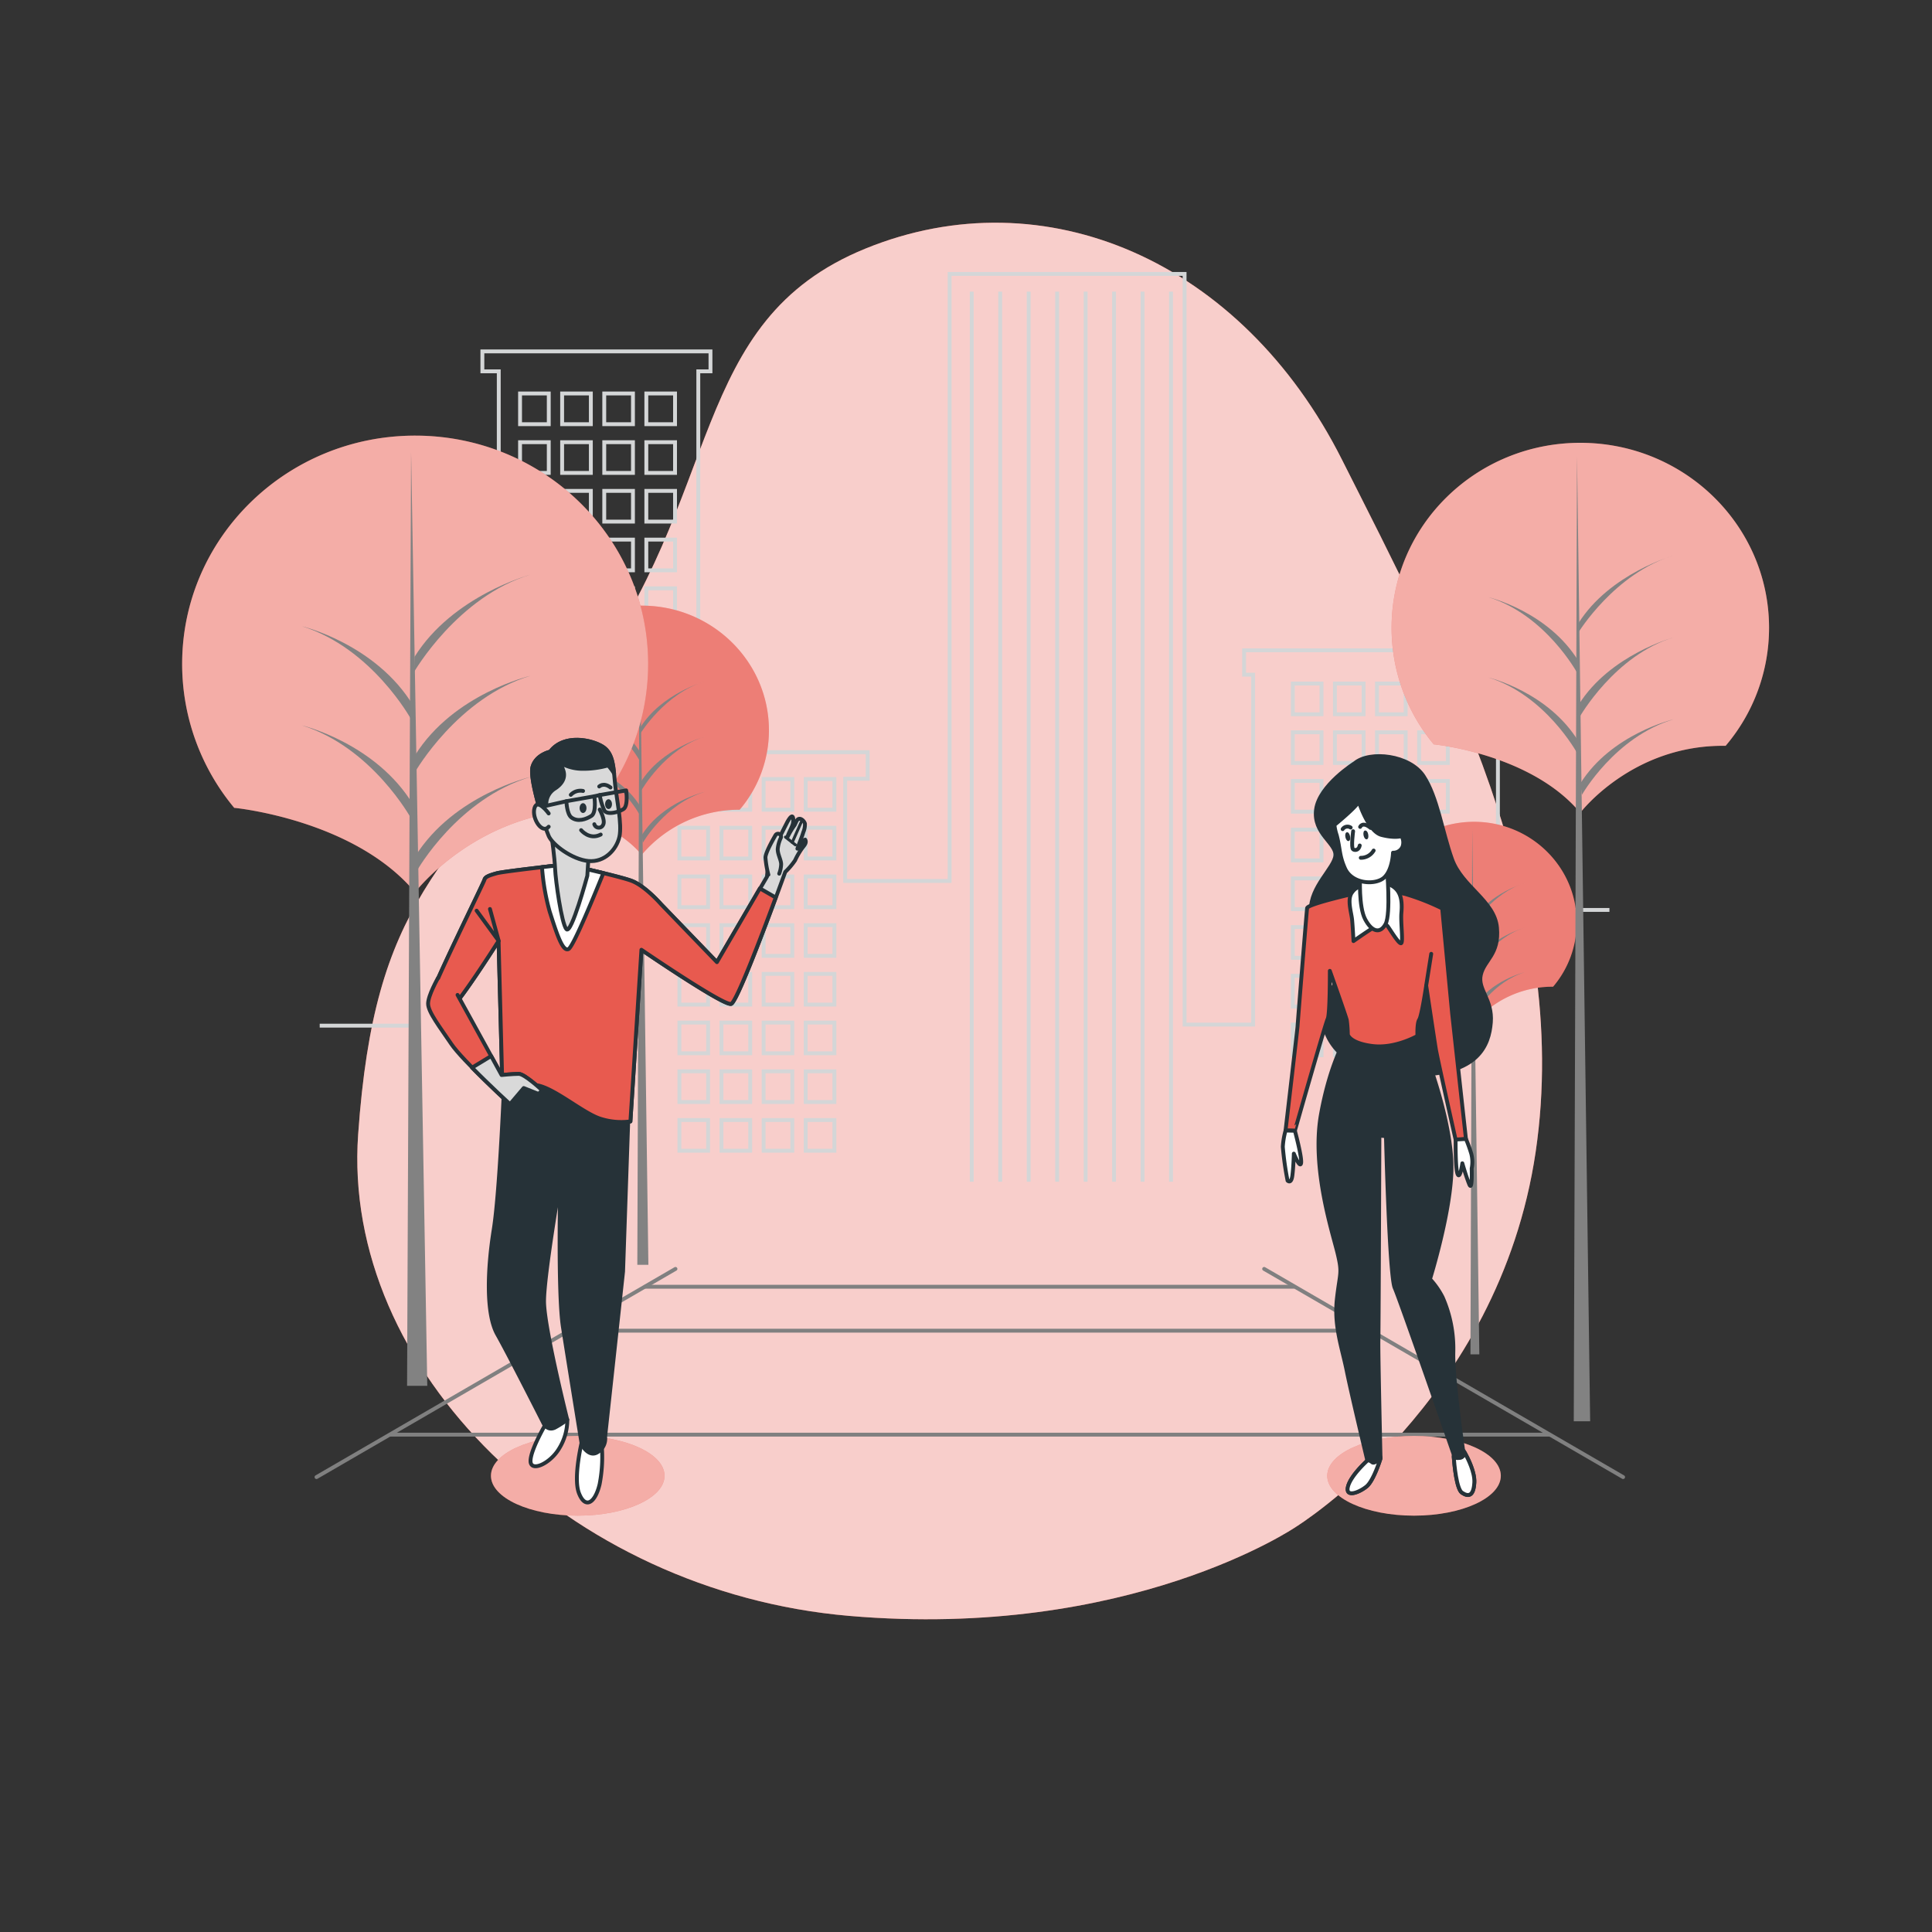 <?xml version="1.0" encoding="UTF-8"?> <svg xmlns="http://www.w3.org/2000/svg" viewBox="0 0 500 500"><rect x="0" y="0" width="500" height="500" fill="#333333" stroke="none"/><g id="freepik--background-simple--inject-237"><path d="M335.32,395.19s52.57-32.38,62.11-97.1S373.28,170.56,347.32,119,270.41,45.47,224.07,64.3s-36.51,64-73.21,112.57S97,232.8,92.69,293.58s54.43,118.36,127.05,124.61S335.32,395.19,335.32,395.19Z" style="fill:#E85A4F"></path><path d="M335.32,395.19s52.57-32.38,62.11-97.1S373.28,170.56,347.32,119,270.41,45.47,224.07,64.3s-36.51,64-73.21,112.57S97,232.8,92.69,293.58s54.43,118.36,127.05,124.61S335.32,395.19,335.32,395.19Z" style="fill:#fff;opacity:0.7"></path></g><g id="freepik--Buildings--inject-237"><polyline points="416.52 235.49 387.66 235.49 387.66 174.61 389.59 174.61 389.59 168.3 321.97 168.3 321.97 174.61 324.31 174.61 324.31 265.16 306.57 265.16 306.57 70.89 245.76 70.89 245.76 227.99 218.73 227.99 218.73 201.54 224.55 201.54 224.55 194.66 180.72 194.66 180.72 96.1 183.87 96.1 183.87 90.94 124.84 90.94 124.84 96.1 129.08 96.1 129.08 179.85 107.23 179.85 107.23 265.44 82.74 265.44" style="fill:none;stroke:#d4d6d7;stroke-miterlimit:10"></polyline><rect x="134.59" y="101.83" width="7.43" height="7.95" style="fill:none;stroke:#d4d6d7;stroke-miterlimit:10"></rect><rect x="145.48" y="101.83" width="7.43" height="7.95" style="fill:none;stroke:#d4d6d7;stroke-miterlimit:10"></rect><rect x="156.38" y="101.83" width="7.43" height="7.95" style="fill:none;stroke:#d4d6d7;stroke-miterlimit:10"></rect><rect x="167.27" y="101.83" width="7.43" height="7.95" style="fill:none;stroke:#d4d6d7;stroke-miterlimit:10"></rect><rect x="134.59" y="114.44" width="7.43" height="7.95" style="fill:none;stroke:#d4d6d7;stroke-miterlimit:10"></rect><rect x="145.48" y="114.44" width="7.43" height="7.95" style="fill:none;stroke:#d4d6d7;stroke-miterlimit:10"></rect><rect x="156.38" y="114.44" width="7.43" height="7.95" style="fill:none;stroke:#d4d6d7;stroke-miterlimit:10"></rect><rect x="167.27" y="114.44" width="7.43" height="7.95" style="fill:none;stroke:#d4d6d7;stroke-miterlimit:10"></rect><rect x="134.59" y="127.04" width="7.43" height="7.95" style="fill:none;stroke:#d4d6d7;stroke-miterlimit:10"></rect><rect x="145.48" y="127.04" width="7.43" height="7.95" style="fill:none;stroke:#d4d6d7;stroke-miterlimit:10"></rect><rect x="156.38" y="127.04" width="7.43" height="7.95" style="fill:none;stroke:#d4d6d7;stroke-miterlimit:10"></rect><rect x="167.27" y="127.04" width="7.43" height="7.95" style="fill:none;stroke:#d4d6d7;stroke-miterlimit:10"></rect><rect x="134.59" y="139.65" width="7.43" height="7.95" style="fill:none;stroke:#d4d6d7;stroke-miterlimit:10"></rect><rect x="145.48" y="139.65" width="7.43" height="7.95" style="fill:none;stroke:#d4d6d7;stroke-miterlimit:10"></rect><rect x="156.38" y="139.65" width="7.43" height="7.95" style="fill:none;stroke:#d4d6d7;stroke-miterlimit:10"></rect><rect x="167.27" y="139.65" width="7.43" height="7.95" style="fill:none;stroke:#d4d6d7;stroke-miterlimit:10"></rect><rect x="134.59" y="152.26" width="7.43" height="7.95" style="fill:none;stroke:#d4d6d7;stroke-miterlimit:10"></rect><rect x="145.48" y="152.26" width="7.43" height="7.95" style="fill:none;stroke:#d4d6d7;stroke-miterlimit:10"></rect><rect x="156.38" y="152.26" width="7.43" height="7.95" style="fill:none;stroke:#d4d6d7;stroke-miterlimit:10"></rect><rect x="167.27" y="152.26" width="7.43" height="7.95" style="fill:none;stroke:#d4d6d7;stroke-miterlimit:10"></rect><rect x="134.59" y="164.86" width="7.43" height="7.95" style="fill:none;stroke:#d4d6d7;stroke-miterlimit:10"></rect><rect x="145.48" y="164.86" width="7.43" height="7.95" style="fill:none;stroke:#d4d6d7;stroke-miterlimit:10"></rect><rect x="156.38" y="164.86" width="7.43" height="7.95" style="fill:none;stroke:#d4d6d7;stroke-miterlimit:10"></rect><rect x="167.27" y="164.86" width="7.43" height="7.95" style="fill:none;stroke:#d4d6d7;stroke-miterlimit:10"></rect><rect x="134.59" y="177.47" width="7.43" height="7.95" style="fill:none;stroke:#d4d6d7;stroke-miterlimit:10"></rect><rect x="145.48" y="177.47" width="7.43" height="7.95" style="fill:none;stroke:#d4d6d7;stroke-miterlimit:10"></rect><rect x="156.38" y="177.47" width="7.43" height="7.95" style="fill:none;stroke:#d4d6d7;stroke-miterlimit:10"></rect><rect x="167.27" y="177.47" width="7.43" height="7.95" style="fill:none;stroke:#d4d6d7;stroke-miterlimit:10"></rect><rect x="134.59" y="190.08" width="7.43" height="7.95" style="fill:none;stroke:#d4d6d7;stroke-miterlimit:10"></rect><rect x="145.48" y="190.08" width="7.43" height="7.95" style="fill:none;stroke:#d4d6d7;stroke-miterlimit:10"></rect><rect x="156.38" y="190.08" width="7.43" height="7.95" style="fill:none;stroke:#d4d6d7;stroke-miterlimit:10"></rect><rect x="167.27" y="190.08" width="7.43" height="7.95" style="fill:none;stroke:#d4d6d7;stroke-miterlimit:10"></rect><rect x="175.83" y="201.61" width="7.43" height="7.95" style="fill:none;stroke:#d4d6d7;stroke-miterlimit:10"></rect><rect x="186.72" y="201.61" width="7.43" height="7.95" style="fill:none;stroke:#d4d6d7;stroke-miterlimit:10"></rect><rect x="197.62" y="201.61" width="7.43" height="7.95" style="fill:none;stroke:#d4d6d7;stroke-miterlimit:10"></rect><rect x="208.51" y="201.61" width="7.43" height="7.95" style="fill:none;stroke:#d4d6d7;stroke-miterlimit:10"></rect><rect x="175.83" y="214.22" width="7.43" height="7.95" style="fill:none;stroke:#d4d6d7;stroke-miterlimit:10"></rect><rect x="186.72" y="214.22" width="7.43" height="7.95" style="fill:none;stroke:#d4d6d7;stroke-miterlimit:10"></rect><rect x="197.62" y="214.22" width="7.43" height="7.95" style="fill:none;stroke:#d4d6d7;stroke-miterlimit:10"></rect><rect x="208.51" y="214.22" width="7.43" height="7.95" style="fill:none;stroke:#d4d6d7;stroke-miterlimit:10"></rect><rect x="175.83" y="226.82" width="7.43" height="7.95" style="fill:none;stroke:#d4d6d7;stroke-miterlimit:10"></rect><rect x="186.72" y="226.82" width="7.43" height="7.95" style="fill:none;stroke:#d4d6d7;stroke-miterlimit:10"></rect><rect x="197.62" y="226.82" width="7.43" height="7.95" style="fill:none;stroke:#d4d6d7;stroke-miterlimit:10"></rect><rect x="208.51" y="226.82" width="7.43" height="7.95" style="fill:none;stroke:#d4d6d7;stroke-miterlimit:10"></rect><rect x="175.83" y="239.43" width="7.43" height="7.95" style="fill:none;stroke:#d4d6d7;stroke-miterlimit:10"></rect><rect x="186.72" y="239.43" width="7.43" height="7.95" style="fill:none;stroke:#d4d6d7;stroke-miterlimit:10"></rect><rect x="197.62" y="239.43" width="7.43" height="7.95" style="fill:none;stroke:#d4d6d7;stroke-miterlimit:10"></rect><rect x="208.51" y="239.43" width="7.43" height="7.95" style="fill:none;stroke:#d4d6d7;stroke-miterlimit:10"></rect><rect x="175.83" y="252.04" width="7.43" height="7.95" style="fill:none;stroke:#d4d6d7;stroke-miterlimit:10"></rect><rect x="186.72" y="252.04" width="7.43" height="7.95" style="fill:none;stroke:#d4d6d7;stroke-miterlimit:10"></rect><rect x="197.62" y="252.04" width="7.43" height="7.95" style="fill:none;stroke:#d4d6d7;stroke-miterlimit:10"></rect><rect x="208.51" y="252.04" width="7.43" height="7.95" style="fill:none;stroke:#d4d6d7;stroke-miterlimit:10"></rect><rect x="175.83" y="264.64" width="7.43" height="7.95" style="fill:none;stroke:#d4d6d7;stroke-miterlimit:10"></rect><rect x="186.72" y="264.64" width="7.43" height="7.95" style="fill:none;stroke:#d4d6d7;stroke-miterlimit:10"></rect><rect x="197.62" y="264.64" width="7.43" height="7.95" style="fill:none;stroke:#d4d6d7;stroke-miterlimit:10"></rect><rect x="208.51" y="264.64" width="7.43" height="7.95" style="fill:none;stroke:#d4d6d7;stroke-miterlimit:10"></rect><rect x="175.83" y="277.25" width="7.43" height="7.95" style="fill:none;stroke:#d4d6d7;stroke-miterlimit:10"></rect><rect x="186.72" y="277.25" width="7.43" height="7.95" style="fill:none;stroke:#d4d6d7;stroke-miterlimit:10"></rect><rect x="197.62" y="277.25" width="7.43" height="7.95" style="fill:none;stroke:#d4d6d7;stroke-miterlimit:10"></rect><rect x="208.51" y="277.25" width="7.43" height="7.95" style="fill:none;stroke:#d4d6d7;stroke-miterlimit:10"></rect><rect x="175.83" y="289.86" width="7.43" height="7.95" style="fill:none;stroke:#d4d6d7;stroke-miterlimit:10"></rect><rect x="186.72" y="289.86" width="7.43" height="7.95" style="fill:none;stroke:#d4d6d7;stroke-miterlimit:10"></rect><rect x="197.62" y="289.86" width="7.43" height="7.95" style="fill:none;stroke:#d4d6d7;stroke-miterlimit:10"></rect><rect x="208.51" y="289.86" width="7.43" height="7.95" style="fill:none;stroke:#d4d6d7;stroke-miterlimit:10"></rect><rect x="334.58" y="176.9" width="7.43" height="7.95" style="fill:none;stroke:#d4d6d7;stroke-miterlimit:10"></rect><rect x="345.47" y="176.9" width="7.43" height="7.95" style="fill:none;stroke:#d4d6d7;stroke-miterlimit:10"></rect><rect x="356.36" y="176.9" width="7.43" height="7.95" style="fill:none;stroke:#d4d6d7;stroke-miterlimit:10"></rect><rect x="367.26" y="176.9" width="7.43" height="7.95" style="fill:none;stroke:#d4d6d7;stroke-miterlimit:10"></rect><rect x="334.58" y="189.51" width="7.43" height="7.95" style="fill:none;stroke:#d4d6d7;stroke-miterlimit:10"></rect><rect x="345.47" y="189.51" width="7.43" height="7.95" style="fill:none;stroke:#d4d6d7;stroke-miterlimit:10"></rect><rect x="356.36" y="189.51" width="7.43" height="7.95" style="fill:none;stroke:#d4d6d7;stroke-miterlimit:10"></rect><rect x="367.26" y="189.51" width="7.43" height="7.95" style="fill:none;stroke:#d4d6d7;stroke-miterlimit:10"></rect><rect x="334.58" y="202.11" width="7.43" height="7.95" style="fill:none;stroke:#d4d6d7;stroke-miterlimit:10"></rect><rect x="345.47" y="202.11" width="7.43" height="7.95" style="fill:none;stroke:#d4d6d7;stroke-miterlimit:10"></rect><rect x="356.36" y="202.11" width="7.43" height="7.95" style="fill:none;stroke:#d4d6d7;stroke-miterlimit:10"></rect><rect x="367.26" y="202.11" width="7.43" height="7.95" style="fill:none;stroke:#d4d6d7;stroke-miterlimit:10"></rect><rect x="334.58" y="214.72" width="7.43" height="7.95" style="fill:none;stroke:#d4d6d7;stroke-miterlimit:10"></rect><rect x="345.47" y="214.72" width="7.43" height="7.95" style="fill:none;stroke:#d4d6d7;stroke-miterlimit:10"></rect><rect x="356.36" y="214.72" width="7.43" height="7.95" style="fill:none;stroke:#d4d6d7;stroke-miterlimit:10"></rect><rect x="367.26" y="214.72" width="7.43" height="7.95" style="fill:none;stroke:#d4d6d7;stroke-miterlimit:10"></rect><rect x="334.58" y="227.33" width="7.43" height="7.95" style="fill:none;stroke:#d4d6d7;stroke-miterlimit:10"></rect><rect x="345.47" y="227.33" width="7.43" height="7.95" style="fill:none;stroke:#d4d6d7;stroke-miterlimit:10"></rect><rect x="356.36" y="227.33" width="7.43" height="7.95" style="fill:none;stroke:#d4d6d7;stroke-miterlimit:10"></rect><rect x="367.26" y="227.33" width="7.43" height="7.95" style="fill:none;stroke:#d4d6d7;stroke-miterlimit:10"></rect><rect x="334.58" y="239.93" width="7.43" height="7.95" style="fill:none;stroke:#d4d6d7;stroke-miterlimit:10"></rect><rect x="345.47" y="239.93" width="7.43" height="7.95" style="fill:none;stroke:#d4d6d7;stroke-miterlimit:10"></rect><rect x="356.36" y="239.93" width="7.43" height="7.95" style="fill:none;stroke:#d4d6d7;stroke-miterlimit:10"></rect><rect x="367.26" y="239.93" width="7.43" height="7.95" style="fill:none;stroke:#d4d6d7;stroke-miterlimit:10"></rect><rect x="334.58" y="252.54" width="7.43" height="7.95" style="fill:none;stroke:#d4d6d7;stroke-miterlimit:10"></rect><rect x="345.47" y="252.54" width="7.43" height="7.95" style="fill:none;stroke:#d4d6d7;stroke-miterlimit:10"></rect><rect x="356.36" y="252.54" width="7.43" height="7.95" style="fill:none;stroke:#d4d6d7;stroke-miterlimit:10"></rect><rect x="367.26" y="252.54" width="7.43" height="7.95" style="fill:none;stroke:#d4d6d7;stroke-miterlimit:10"></rect><rect x="334.58" y="265.15" width="7.43" height="7.95" style="fill:none;stroke:#d4d6d7;stroke-miterlimit:10"></rect><rect x="345.47" y="265.15" width="7.43" height="7.95" style="fill:none;stroke:#d4d6d7;stroke-miterlimit:10"></rect><rect x="356.36" y="265.15" width="7.43" height="7.95" style="fill:none;stroke:#d4d6d7;stroke-miterlimit:10"></rect><rect x="367.26" y="265.15" width="7.43" height="7.95" style="fill:none;stroke:#d4d6d7;stroke-miterlimit:10"></rect><line x1="251.49" y1="75.47" x2="251.49" y2="305.83" style="fill:none;stroke:#d4d6d7;stroke-miterlimit:10"></line><line x1="258.85" y1="75.47" x2="258.85" y2="305.83" style="fill:none;stroke:#d4d6d7;stroke-miterlimit:10"></line><line x1="266.22" y1="75.47" x2="266.22" y2="305.83" style="fill:none;stroke:#d4d6d7;stroke-miterlimit:10"></line><line x1="273.59" y1="75.47" x2="273.59" y2="305.83" style="fill:none;stroke:#d4d6d7;stroke-miterlimit:10"></line><line x1="280.96" y1="75.47" x2="280.96" y2="305.83" style="fill:none;stroke:#d4d6d7;stroke-miterlimit:10"></line><line x1="288.32" y1="75.47" x2="288.32" y2="305.83" style="fill:none;stroke:#d4d6d7;stroke-miterlimit:10"></line><line x1="295.69" y1="75.47" x2="295.69" y2="305.83" style="fill:none;stroke:#d4d6d7;stroke-miterlimit:10"></line><line x1="303.06" y1="75.47" x2="303.06" y2="305.83" style="fill:none;stroke:#d4d6d7;stroke-miterlimit:10"></line></g><g id="freepik--Trees--inject-237"><path d="M360.85,255.15s13.68,1.33,20.61,9.63a26.61,26.61,0,0,1,20.48-9.42,25.61,25.61,0,0,0,6.11-16.62c0-14.39-11.89-26.06-26.57-26.06s-26.59,11.65-26.6,26a25.62,25.62,0,0,0,6,16.45Z" style="fill:#E85A4F"></path><path d="M360.85,255.15s13.68,1.33,20.61,9.63a26.61,26.61,0,0,1,20.48-9.42,25.61,25.61,0,0,0,6.11-16.62c0-14.39-11.89-26.06-26.57-26.06s-26.59,11.65-26.6,26a25.62,25.62,0,0,0,6,16.45Z" style="fill:#fff;opacity:0.22"></path><polygon points="381.01 214.51 380.55 350.5 382.85 350.5 381.01 214.51" style="fill:#828282"></polygon><path d="M381.7,262.25s4.62-8.14,12.93-10.63c0,0-8.77,2-13.16,9.05Z" style="fill:#828282"></path><path d="M381.2,239.4s5.12-8.37,13.43-10.86c0,0-9.05,2.55-13.43,9.57Z" style="fill:#828282"></path><path d="M381.38,251.29s4.94-8.72,13.25-11.21c0,0-9,2.44-13.37,9.46Z" style="fill:#828282"></path><path d="M381,245.06s-4.46-8.15-12.48-10.64c0,0,8.47,2,12.7,9.05Z" style="fill:#828282"></path><path d="M381,256.37s-4.46-8.14-12.48-10.63c0,0,8.47,2,12.7,9Z" style="fill:#828282"></path><path d="M140.56,209.31s16.93,1.64,25.51,11.92a33,33,0,0,1,25.35-11.67A31.67,31.67,0,0,0,199,189c0-17.81-14.72-32.25-32.89-32.26S133.19,171.17,133.18,189a31.72,31.72,0,0,0,7.38,20.36Z" style="fill:#E85A4F"></path><path d="M140.56,209.31s16.93,1.64,25.51,11.92a33,33,0,0,1,25.35-11.67A31.67,31.67,0,0,0,199,189c0-17.81-14.72-32.25-32.89-32.26S133.19,171.17,133.18,189a31.72,31.72,0,0,0,7.38,20.36Z" style="fill:#fff;opacity:0.22"></path><polygon points="165.51 159.01 164.94 327.33 167.8 327.33 165.51 159.01" style="fill:#828282"></polygon><path d="M166.37,218.1s5.72-10.08,16-13.16c0,0-10.85,2.52-16.28,11.2Z" style="fill:#828282"></path><path d="M165.75,189.81s6.34-10.36,16.62-13.44c0,0-11.19,3.16-16.62,11.84Z" style="fill:#828282"></path><path d="M166,204.54s6.12-10.8,16.4-13.88c0,0-11.12,3-16.55,11.7Z" style="fill:#828282"></path><path d="M165.52,196.82s-5.51-10.08-15.44-13.16c0,0,10.48,2.52,15.72,11.2Z" style="fill:#828282"></path><path d="M165.52,210.82s-5.51-10.08-15.44-13.16c0,0,10.48,2.52,15.72,11.2Z" style="fill:#828282"></path><path d="M371.1,192.64s25.13,2.43,37.87,17.7c0,0,13.45-17.69,37.62-17.32a47.13,47.13,0,0,0,11.24-30.53c0-26.44-21.85-47.88-48.83-47.89S360.15,136,360.14,162.46a47.06,47.06,0,0,0,10.95,30.22Z" style="fill:#E85A4F"></path><path d="M371.1,192.64s25.13,2.43,37.87,17.7c0,0,13.45-17.69,37.62-17.32a47.13,47.13,0,0,0,11.24-30.53c0-26.44-21.85-47.88-48.83-47.89S360.15,136,360.14,162.46a47.06,47.06,0,0,0,10.95,30.22Z" style="fill:#fff;opacity:0.5"></path><polygon points="408.13 117.98 407.29 367.83 411.53 367.83 408.13 117.98" style="fill:#828282"></polygon><path d="M409.41,205.69s8.48-15,23.75-19.54c0,0-16.12,3.74-24.18,16.63Z" style="fill:#828282"></path><path d="M408.48,163.69s9.41-15.37,24.68-19.94c0,0-16.62,4.69-24.68,17.57Z" style="fill:#828282"></path><path d="M408.81,185.55s9.08-16,24.35-20.6c0,0-16.51,4.49-24.57,17.37Z" style="fill:#828282"></path><path d="M408.15,174.1s-8.19-15-22.92-19.54c0,0,15.55,3.74,23.33,16.63Z" style="fill:#828282"></path><path d="M408.15,194.88s-8.19-15-22.92-19.54c0,0,15.55,3.74,23.33,16.63Z" style="fill:#828282"></path><path d="M60.67,209.07s31,3,46.75,21.85c0,0,16.61-21.83,46.45-21.38a58.17,58.17,0,0,0,13.87-37.69c0-32.63-27-59.1-60.28-59.11s-60.31,26.44-60.32,59.07a58.17,58.17,0,0,0,13.52,37.31Z" style="fill:#E85A4F"></path><path d="M60.67,209.07s31,3,46.75,21.85c0,0,16.61-21.83,46.45-21.38a58.17,58.17,0,0,0,13.87-37.69c0-32.63-27-59.1-60.28-59.11s-60.31,26.44-60.32,59.07a58.17,58.17,0,0,0,13.52,37.31Z" style="fill:#fff;opacity:0.5"></path><polygon points="106.39 116.91 105.35 358.65 110.58 358.65 106.39 116.91" style="fill:#828282"></polygon><path d="M108,225.18s10.48-18.47,29.33-24.12c0,0-19.9,4.62-29.85,20.53Z" style="fill:#828282"></path><path d="M107.18,173.87s11.26-19.5,30.11-25.15c0,0-20.09,5.36-30,21.26Z" style="fill:#828282"></path><path d="M107.49,199.67s11-19.13,29.8-24.78c0,0-19.9,4.62-29.85,20.53Z" style="fill:#828282"></path><path d="M106.41,186.18s-10.1-18.47-28.29-24.12c0,0,19.2,4.62,28.8,20.53Z" style="fill:#828282"></path><path d="M106.41,211.84s-10.1-18.47-28.29-24.12c0,0,19.2,4.62,28.8,20.53Z" style="fill:#828282"></path></g><g id="freepik--Floor--inject-237"><line x1="81.91" y1="382.27" x2="174.81" y2="328.39" style="fill:none;stroke:gray;stroke-linecap:round;stroke-linejoin:round"></line><line x1="420.06" y1="382.27" x2="327.16" y2="328.39" style="fill:none;stroke:gray;stroke-linecap:round;stroke-linejoin:round"></line><line x1="167" y1="333" x2="334.84" y2="333" style="fill:none;stroke:gray;stroke-linecap:round;stroke-linejoin:round"></line><line x1="146.99" y1="344.38" x2="354.85" y2="344.38" style="fill:none;stroke:gray;stroke-linecap:round;stroke-linejoin:round"></line><line x1="101.13" y1="371.29" x2="400.94" y2="371.29" style="fill:none;stroke:gray;stroke-linecap:round;stroke-linejoin:round"></line></g><g id="freepik--character-2--inject-237"><ellipse cx="365.95" cy="381.93" rx="22.46" ry="10.32" style="fill:#E85A4F"></ellipse><ellipse cx="365.95" cy="381.93" rx="22.46" ry="10.32" style="fill:#fff;opacity:0.5"></ellipse><path d="M350.6,197.5s-9.18,5.74-10,12,5.27,8.69,5,11.91-6.51,8.07-6.34,14.21,4.58,10.45,6.9,14.39-5.7,8.09-3.77,14.92,7.25,13.26,23.72,13.2,19.25-7.59,19.72-13.55-3.5-8.48-2.59-12.34,4.81-5.2,4.18-12.16-9.09-10.57-11.65-17.74-3.79-16.08-7.37-21.5S354.56,194.21,350.6,197.5Z" style="fill:#263238;stroke:#263238;stroke-linecap:round;stroke-linejoin:round"></path><path d="M348.82,267.71s-4.41,6.66-6.94,20.63,3,30.68,4.28,36,.61,4.85-.18,11.85,1.37,12.73,2.55,18.57S353.87,378,353.87,378s-4.33,3.88-5,6.77,3,1.41,4.84-.12,3.57-7.17,3.57-7.17-.63-27.59-.55-30.49.26-53.1.26-53.1l1.69.16s.89,36.19,2.27,39.25,15.23,43,15.23,43,.5,8.85,2.17,10,3,.92,3.21-2.58-2.93-8.55-2.93-8.55-2.67-18.45-2.51-25.1a33.08,33.08,0,0,0-2.78-14.35,20.85,20.85,0,0,0-3.26-4.68s5.53-17.76,5.57-28.89-6-28.94-8.81-34.09l-1.64-2-15.11-.39Z" style="fill:#263238;stroke:#263238;stroke-linecap:round;stroke-linejoin:round"></path><path d="M355.1,378.42a2.52,2.52,0,0,0-1.27-.56l0,.18s-4.33,3.88-5,6.77,3,1.41,4.84-.12,3.57-7.17,3.57-7.17v-.4C356.48,378.07,355.6,378.85,355.1,378.42Z" style="fill:#fff;stroke:#263238;stroke-linecap:round;stroke-linejoin:round"></path><path d="M377.85,377.3c-1,.14-1.46-.06-1.63-.31.15,2.07.73,8.35,2.12,9.3,1.66,1.13,3,.92,3.21-2.58.16-2.66-1.61-6.19-2.47-7.75C378.87,376.67,378.5,377.21,377.85,377.3Z" style="fill:#fff;stroke:#263238;stroke-linecap:round;stroke-linejoin:round"></path><path d="M352.05,230.9s-13.62,3-13.77,4.12-2.46,30.06-2.47,30.54-3.11,27-3.11,27l2.42.06S343,264.9,343.6,263.7s.56-12.44.56-12.44S348.33,263,348.55,264a30.53,30.53,0,0,1,.27,3.76s.43,2.19,6.33,2.94,11.68-2.6,11.68-2.6-.16-3.27.47-4.22,1.8-8.79,1.8-8.79,2.07,13.84,2.49,16.39,5.13,23.5,5.13,23.5l2.67-.17-3.58-32.53-2.57-27.17a59.87,59.87,0,0,0-9.58-3.75C360.05,230.49,352.05,230.9,352.05,230.9Z" style="fill:#E85A4F;stroke:#263238;stroke-linecap:round;stroke-linejoin:round"></path><line x1="369.1" y1="255.04" x2="370.4" y2="246.85" style="fill:#fff;stroke:#263238;stroke-linecap:round;stroke-linejoin:round"></line><path d="M332.7,292.58a19.92,19.92,0,0,0-.71,4.22,79.46,79.46,0,0,0,1.23,8.74s.94,1,1.24-1.3.38-5.68.38-5.68,1.6,3.92,1.88,2.47-1.6-8.39-1.6-8.39Z" style="fill:#fff;stroke:#263238;stroke-linecap:round;stroke-linejoin:round"></path><path d="M379.39,294.76a38,38,0,0,1,1.39,3.87,8.52,8.52,0,0,1,.09,3.77s.22,6.2-.64,4.06-1.78-5.4-1.78-5.4-.57,4.18-1.2,2.85-.53-9-.53-9Z" style="fill:#fff;stroke:#263238;stroke-linecap:round;stroke-linejoin:round"></path><path d="M353.06,229.35a3.49,3.49,0,0,0-3.06,1.49c-1.5,1.78-.26,5.2-.07,7.26s.35,5.45.35,5.45,4.8-3.38,5.66-3.72,2.56-.91,3.15-.17,2.9,4.67,3.51,4.45-.14-5.38.08-7.86c.34-3.87-.31-6.79-4.4-7.74S353.06,229.35,353.06,229.35Z" style="fill:#fff;stroke:#263238;stroke-linecap:round;stroke-linejoin:round"></path><path d="M352,226.9s-.43,7.73,1.3,11,3.89,3.85,5.29,1.23.36-14.39.36-14.39S354.81,227.09,352,226.9Z" style="fill:#fff;stroke:#263238;stroke-linecap:round;stroke-linejoin:round"></path><path d="M351.64,207.38s2.39,7.81,5.92,8.71,5.16.29,5.16.29a3.29,3.29,0,0,1,.25,2.75,2.57,2.57,0,0,1-2.46,1.55s-.11,4.36-2.26,6.4-8.32,1.81-10.18-2.36c-1.5-3.36-1.19-5-2.13-8.58a12.42,12.42,0,0,1-.59-2.64S351.29,208.66,351.64,207.38Z" style="fill:#fff;stroke:#263238;stroke-linecap:round;stroke-linejoin:round"></path><path d="M350.19,215.12s-.58,4.3,0,4.69,1.5.13,1.71-1" style="fill:none;stroke:#263238;stroke-linecap:round;stroke-linejoin:round"></path><path d="M352.17,222a3.83,3.83,0,0,0,3.33-1.88" style="fill:none;stroke:#263238;stroke-linecap:round;stroke-linejoin:round"></path><path d="M349.39,216.39c.13.63,0,1.2-.37,1.27s-.7-.4-.83-1,0-1.2.37-1.27S349.26,215.75,349.39,216.39Z" style="fill:#263238"></path><path d="M354.09,215.94c.13.64,0,1.21-.37,1.27s-.7-.39-.83-1,0-1.21.37-1.27S354,215.31,354.09,215.94Z" style="fill:#263238"></path><path d="M347.48,214.58a1.51,1.51,0,0,1,2.07-.41" style="fill:none;stroke:#263238;stroke-linecap:round;stroke-linejoin:round"></path><path d="M352,214s.6-1.48,2.71.26" style="fill:none;stroke:#263238;stroke-linecap:round;stroke-linejoin:round"></path></g><g id="freepik--character-1--inject-237"><ellipse cx="149.52" cy="381.93" rx="22.46" ry="10.32" style="fill:#E85A4F"></ellipse><ellipse cx="149.52" cy="381.93" rx="22.46" ry="10.32" style="fill:#fff;opacity:0.5"></ellipse><path d="M141.48,368.1s-4.18,7-4.18,10,5.11.69,7.43-3.26a14.08,14.08,0,0,0,2.09-7.43s-1.85-3-3.48-1.62A5.4,5.4,0,0,0,141.48,368.1Z" style="fill:#fff;stroke:#263238;stroke-linecap:round;stroke-linejoin:round"></path><path d="M150.77,372.28s-2.55,10-.93,14.17,4.18,2.55,5.34-2.33a36.94,36.94,0,0,0,.47-10.91Z" style="fill:#fff;stroke:#263238;stroke-linecap:round;stroke-linejoin:round"></path><path d="M130.57,278s-1.16,30-2.79,40.18-2.09,21.83.93,27.17,11.84,22.76,11.84,22.76.93,2.32,3,1.39a23.32,23.32,0,0,0,3.25-2.09s-6-23.92-6-30.65S145,305.63,145,305.63s-.7,29,.69,37.85,4.88,30.43,4.88,30.43,1.86,3.48,4.18,1.85a4.06,4.06,0,0,0,1.86-3.94l4.64-42.74,1.4-40.87-1.4-8.13A31.19,31.19,0,0,0,145,275.67C135.21,275.67,130.57,278,130.57,278Z" style="fill:#263238;stroke:#263238;stroke-linecap:round;stroke-linejoin:round"></path><path d="M146.45,223.72s-16.11,1.78-17.89,2.28-3,.89-3.17,1.65-14.22,29.19-14,30.71,2.41,4.06,4.44,3.43,13.2-18.27,13.2-18.27l1,38.19a17.3,17.3,0,0,1,9.39-.76c4.7,1.14,11.8,7.36,16.12,8.63a17.73,17.73,0,0,0,7.61.64L166,245.8s21.32,14.59,23.22,14,14-34.14,14-34.14a18.23,18.23,0,0,0,2.54-3,19.28,19.28,0,0,1,1.73-3c.44-.67,1.43-1.5.88-2.37-.7.35-1.27,2.2-2,2.35.47-1.44,1.11-2.83,1.54-4.29a5.09,5.09,0,0,0,.41-2.16c-.15-.66-1.1-1.66-1.83-1.15-.35.25-.64,1.15-.86,1.52a20.12,20.12,0,0,0-1.88,3.18c.24-1,1.21-2.58,1.45-3.59.08-.33.24-1.63-.15-1.83s-1.15,1.15-1.33,1.49c-.59,1.15-1.18,2.31-1.76,3.48a32.35,32.35,0,0,0-2.82,6.27,26.83,26.83,0,0,0-.64,4.32L185.54,249l-14.47-15s-4.19-4.82-7.74-6.09S146.45,223.72,146.45,223.72Z" style="fill:#d9d9d9;stroke:#263238;stroke-linecap:round;stroke-linejoin:round"></path><line x1="207.62" y1="212.17" x2="205.03" y2="218.01" style="fill:#fff;stroke:#263238;stroke-linecap:round;stroke-linejoin:round;stroke-width:0.75px"></line><line x1="203.27" y1="216.63" x2="205.86" y2="218.66" style="fill:none;stroke:#263238;stroke-linecap:round;stroke-linejoin:round;stroke-width:0.75px"></line><path d="M198.86,226.38a24.61,24.61,0,0,1-.76-4.44c0-1.2,1.82-4.46,2.59-5.78a.77.77,0,0,1,.94-.34h0a.77.77,0,0,1,.45,1,8.81,8.81,0,0,0-.81,2.94c0,1.39.89,2.79.89,3.93a7.77,7.77,0,0,1-.5,2.41" style="fill:#d9d9d9;stroke:#263238;stroke-linecap:round;stroke-linejoin:round"></path><path d="M196.65,229.91,185.54,249l-14.47-15s-4.19-4.82-7.74-6.09-16.88-4.19-16.88-4.19-16.11,1.78-17.89,2.28-3,.89-3.17,1.65-14.22,29.19-14,30.71,2.41,4.06,4.44,3.43,13.2-18.27,13.2-18.27l1,38.19a17.3,17.3,0,0,1,9.39-.76c4.7,1.14,11.8,7.36,16.12,8.63a17.73,17.73,0,0,0,7.61.64L166,245.8s21.32,14.59,23.22,14c1.36-.45,7.92-17.73,11.54-27.52Z" style="fill:#E85A4F;stroke:#263238;stroke-linecap:round;stroke-linejoin:round"></path><polyline points="126.8 235.25 129.07 243.52 123.35 235.68" style="fill:none;stroke:#263238;stroke-linecap:round;stroke-linejoin:round"></polyline><path d="M146.45,223.72l-6.18.7a57.69,57.69,0,0,0,2,11.55c1.72,5.32,3.3,10.49,4.88,9.63,1.33-.73,7.16-15.13,9-19.64C151.46,224.82,146.45,223.72,146.45,223.72Z" style="fill:#fff;stroke:#263238;stroke-linecap:round;stroke-linejoin:round"></path><path d="M113.33,253.16s-2.54,4.44-2.54,6.6,3.18,6.22,6,10.41S132,285.77,132,285.77l3.55-4.18,3.81,1.52,1-.89s-4.57-4.29-6.09-4.29-4.46.29-4.46.29l-11.4-20.74" style="fill:#E85A4F;stroke:#263238;stroke-linecap:round;stroke-linejoin:round"></path><path d="M127.11,273.3l-4.94,3c4.47,4.56,9.82,9.46,9.82,9.46l3.55-4.18,3.81,1.52,1-.89s-4.57-4.29-6.09-4.29-4.46.29-4.46.29Z" style="fill:#d9d9d9;stroke:#263238;stroke-linecap:round;stroke-linejoin:round"></path><polyline points="141.48 292.85 146.36 294.01 144.97 305.63" style="fill:none;stroke:#263238;stroke-linecap:round;stroke-linejoin:round"></polyline><path d="M142.77,216.49s.76,5.33.89,8.37,1.65,14.09,2.92,15.61S152,226.64,152,226.64l.38-6S145.31,219.53,142.77,216.49Z" style="fill:#d9d9d9;stroke:#263238;stroke-linecap:round;stroke-linejoin:round"></path><path d="M142.39,194.53s-3.68.76-4.57,3.94,3.18,15.6,4.19,17.89,6.09,6.09,10.28,6.47,7.23-2.92,8-6.22-.76-10-1.14-14-.38-7.61-3.17-9.39S145.94,189.84,142.39,194.53Z" style="fill:#d9d9d9;stroke:#263238;stroke-linecap:round;stroke-linejoin:round"></path><path d="M157.37,198.09a12.56,12.56,0,0,1,1.55,2.07c-.29-2.94-.76-5.5-2.95-6.9-2.79-1.77-10-3.42-13.58,1.27,0,0-3.68.76-4.57,3.94-.52,1.85.66,6.87,1.92,11.18a2.34,2.34,0,0,0,1.64-1.79,4.7,4.7,0,0,1,2.28-3.81c1.52-1,2.79-2.54,2.16-4.57a5.5,5.5,0,0,0-1.61-2.56,11.32,11.32,0,0,0,6.43,2.05A23.55,23.55,0,0,0,157.37,198.09Z" style="fill:#263238;stroke:#263238;stroke-linecap:round;stroke-linejoin:round"></path><path d="M142,210.52s-2.92-4.06-3.68-1.39,2,6.85,3.68,4.82" style="fill:#d9d9d9;stroke:#263238;stroke-linecap:round;stroke-linejoin:round"></path><path d="M155.21,209.51s1.52,2.79.89,3.93a1.21,1.21,0,0,1-2.29-.13" style="fill:none;stroke:#263238;stroke-linecap:round;stroke-linejoin:round"></path><path d="M150.39,214.84s2.15,2.66,5.07,1.14" style="fill:none;stroke:#263238;stroke-linecap:round;stroke-linejoin:round"></path><ellipse cx="150.89" cy="209.13" rx="0.89" ry="1.27" style="fill:#263238"></ellipse><ellipse cx="157.49" cy="208.11" rx="0.89" ry="1.27" style="fill:#263238"></ellipse><path d="M153.81,206.08l-7.23,1.27s.1,3.28,1.27,4.19c1.65,1.27,3.81.5,5.2-.38S153.81,206.08,153.81,206.08Z" style="fill:none;stroke:#263238;stroke-linecap:round;stroke-linejoin:round"></path><path d="M162.05,204.56l-6.84,1.2a15.79,15.79,0,0,0,1.2,4c.72,1.2,3.6.48,4.92-.36S162.05,204.56,162.05,204.56Z" style="fill:none;stroke:#263238;stroke-linecap:round;stroke-linejoin:round"></path><line x1="153.81" y1="206.08" x2="155.21" y2="205.76" style="fill:none;stroke:#263238;stroke-linecap:round;stroke-linejoin:round"></line><line x1="146.58" y1="207.35" x2="140.49" y2="208.74" style="fill:none;stroke:#263238;stroke-linecap:round;stroke-linejoin:round"></line><path d="M147.72,205.7a3.44,3.44,0,0,1,3.17-1" style="fill:none;stroke:#263238;stroke-linecap:round;stroke-linejoin:round"></path><path d="M155.08,203.54s1.14-1.14,2.92.26" style="fill:none;stroke:#263238;stroke-linecap:round;stroke-linejoin:round"></path></g></svg> 